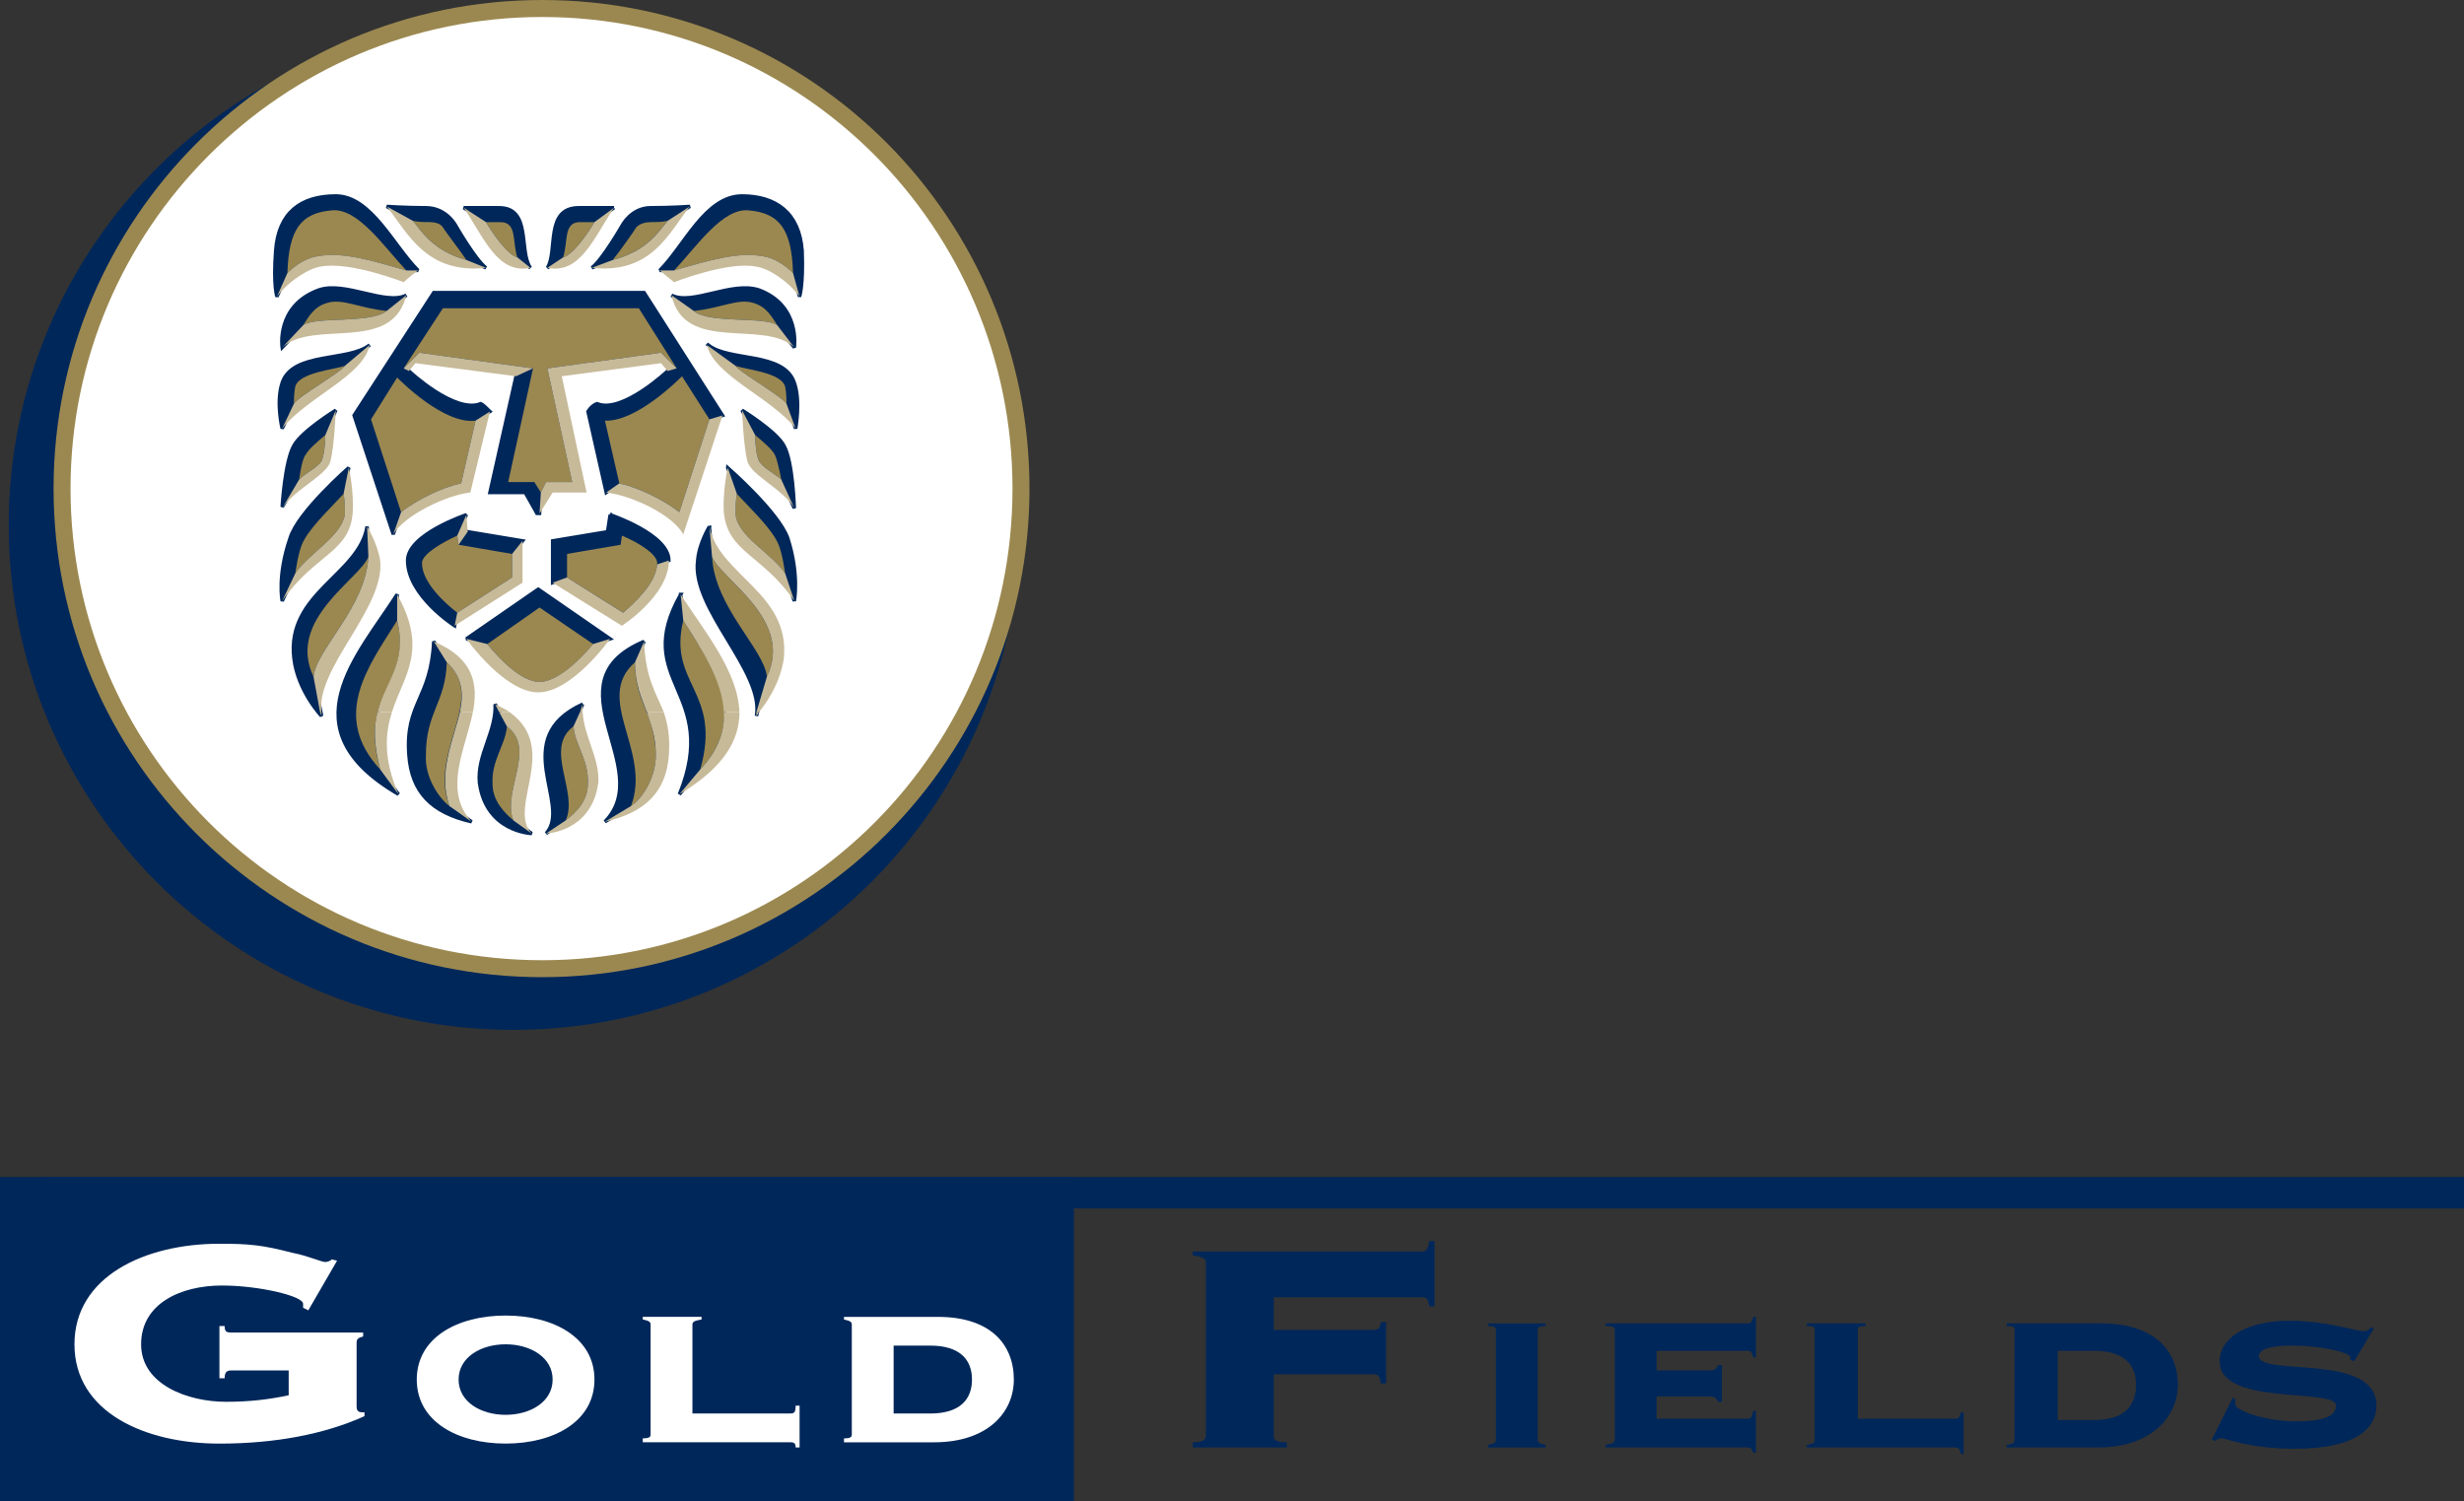 <?xml version="1.0" encoding="UTF-8"?>
<svg id="Page_1" data-name="Page 1" xmlns="http://www.w3.org/2000/svg" viewBox="0 0 714.72 435.42">
  <rect x="0" y="0" width="714.72" height="435.42" fill="#333333" stroke="none"/>
  <defs>
    <style>
      .cls-1, .cls-2 {
        stroke: #00275a;
        stroke-miterlimit: 2.41;
      }

      .cls-1, .cls-2, .cls-3, .cls-4, .cls-5, .cls-6 {
        fill-rule: evenodd;
      }

      .cls-1, .cls-5 {
        fill: #00275a;
      }

      .cls-2 {
        fill: none;
      }

      .cls-3 {
        fill: #fff;
      }

      .cls-4 {
        fill: #9b8850;
      }

      .cls-6 {
        fill: #c7ba99;
      }
    </style>
  </defs>
  <g id="Layer_1-2" data-name="Layer 1">
    <g>
      <polygon class="cls-5" points="0 341.44 311.5 341.44 311.5 435.42 0 435.42 0 341.44 0 341.44"/>
      <path class="cls-3" d="M83.75,404.73c-5.31,1.14-10.99,1.9-18.19,1.9-10.99,0-24.63-4.93-24.63-16.68s11.37-17.05,23.49-17.05c10.61,0,23.5,3.03,23.5,5.3v1.14l1.51.76,8.34-14.4-1.52-.38c-.38.38-1.14.76-1.9.76-1.14,0-5.3-1.89-9.47-2.65-8.71-2.27-12.51-2.65-21.22-2.65-21.6,0-42.06,9.47-42.06,29.18s20.46,28.8,42.06,28.8c15.92,0,30.32-2.66,42.06-7.96v-1.13h-.76c-1.52,0-1.52-1.14-1.52-1.9v-18.19c0-1.13.38-1.51,1.9-1.9v-1.14h-38.27c-1.52,0-1.9-.38-1.9-1.89h-1.52v15.16h1.52c0-1.51.38-2.28,1.9-2.28h16.67v7.2h0Z"/>
      <path class="cls-3" d="M146.66,389.95c7.2,0,13.64,3.79,13.64,10.23s-6.44,10.23-13.64,10.23-13.64-3.79-13.64-10.23,6.44-10.23,13.64-10.23h0ZM146.66,381.61c-14.02,0-25.77,6.44-25.77,18.57s11.75,18.57,25.77,18.57,25.77-6.44,25.77-18.57-11.75-18.57-25.77-18.57h0Z"/>
      <path class="cls-3" d="M200.85,384.26c0-.76.38-1.13,2.65-1.51v-.76h-17.05v.76c1.89.38,2.27.75,2.27,1.51v31.83c0,.76-.38,1.14-2.27,1.14v1.14h42.82c1.14,0,1.52.38,1.52,1.51h1.14v-12.13h-1.14c0,1.9-.38,2.27-1.52,2.27h-28.42v-25.77h0Z"/>
      <path class="cls-3" d="M247.08,416.1c0,.76-.38,1.14-2.27,1.14v1.14h26.15c15.54,0,23.12-8.71,23.12-18.19,0-10.23-6.82-18.19-21.98-18.19h-27.29v.76c1.9.38,2.27.75,2.27,1.51v31.83h0ZM259.21,390.33h10.61c8.71,0,12.12,4.17,12.12,9.85s-3.41,9.85-12.12,9.85h-10.61v-19.7h0Z"/>
      <g>
        <path class="cls-5" d="M416.1,360.01h-1.52c-.38,2.28-.76,3.03-2.27,3.03h-66.32v1.14c3.03.38,3.79,1.13,3.79,1.89v50.41c0,1.13-.76,1.89-3.79,1.89v1.51h27.29v-1.51c-3.41,0-3.79-.76-3.79-1.89v-17.82h28.8c1.52,0,1.89.38,2.27,2.66h1.52v-17.82h-1.52c-.38,1.9-.76,2.28-2.27,2.28h-28.8v-9.47h42.83c1.52,0,1.89.38,2.27,2.65h1.52v-18.95h0Z"/>
        <path class="cls-5" d="M448.31,419.89v-.75c-1.89-.38-2.27-.76-2.27-1.52v-31.83c0-.76.38-1.14,2.27-1.14v-.76h-16.67v.76c1.9,0,2.28.38,2.28,1.14v31.83c0,.76-.38,1.14-2.28,1.52v.75h16.67Z"/>
        <path class="cls-5" d="M499.47,396.01h-1.14c-.38.76-.75,1.52-2.27,1.52h-15.54v-5.69h26.53c.76,0,1.14.38,1.52,1.9h.76v-11.75h-.76c-.38,1.51-.76,1.89-1.52,1.89h-41.31v.76c2.27,0,2.65.38,2.65,1.14v31.83c0,.76-.38,1.14-2.65,1.52v.75h41.31c.76,0,1.14.38,1.52,1.52h.76v-12.13h-.76c-.38,1.89-.76,2.27-1.52,2.27h-26.53v-6.44h15.54c1.52,0,1.89.76,2.27,1.52h1.14v-10.61h0Z"/>
        <path class="cls-5" d="M538.88,385.78c0-.76.38-1.14,2.27-1.14v-.76h-17.05v.76c2.27,0,2.27.38,2.27,1.14v31.83c0,.76,0,1.14-2.27,1.52v.75h43.2c.76,0,1.14.38,1.51,1.9h.76v-12.13h-.76c-.38,1.51-.76,1.89-1.51,1.89h-28.42v-25.77h0Z"/>
        <path class="cls-5" d="M584.35,417.61c0,.76,0,1.14-2.28,1.52v.75h26.53c15.16,0,23.12-8.71,23.12-18.19,0-10.23-7.2-17.81-22.36-17.81h-27.29v.76c2.28,0,2.28.38,2.28,1.14v31.83h0ZM596.86,391.84h10.61c8.71,0,12.12,4.17,12.12,9.85,0,6.06-3.41,10.23-12.12,10.23h-10.61v-20.09h0Z"/>
        <path class="cls-5" d="M641.58,417.61l1.13.38c.38-.38.76-.76,1.52-.76,1.89,0,7.96,3.03,21.6,3.03,18.19,0,23.5-6.44,23.5-12.51,0-15.54-34.11-8.34-34.11-14.4,0-1.52,2.28-3.03,9.47-3.03,7.96,0,17.05,1.89,17.05,3.41v.75l1.14.38,5.68-9.47-.76-.38c-.75.76-1.13,1.13-2.27,1.13-2.27,0-10.61-3.03-21.6-3.03-12.13,0-20.09,4.92-20.09,11.75,0,13.26,33.73,7.58,33.73,12.88,0,3.03-3.41,4.55-11.75,4.55s-17.43-3.03-17.43-4.93v-1.51l-.76-.38-6.06,12.13h0Z"/>
      </g>
      <polygon class="cls-5" points="11.75 341.44 714.72 341.44 714.72 350.54 11.75 350.54 11.75 341.44 11.75 341.44"/>
      <path class="cls-1" d="M3.03,152.34C3.03,71.62,68.59,6.44,148.93,6.44s146.28,65.18,146.28,145.9-65.56,145.9-146.28,145.9S3.03,232.68,3.03,152.34h0Z"/>
      <path class="cls-3" d="M17.43,141.73C17.43,64.8,79.96,2.27,157.27,2.27s139.46,62.53,139.46,139.46-62.53,139.46-139.46,139.46S17.43,219.04,17.43,141.73h0Z"/>
      <path class="cls-5" d="M132.63,177.73l-.76,3.79s-13.64-8.71-13.64-18.94c0-7.58,17.05-13.26,17.05-13.26l-2.65,6.06.38,2.65,2.65-3.79,15.92,2.65-3.03,3.79v6.82l-15.92,10.23h0ZM134.53,60.26h10.23c9.47,0,5.68,12.5,9.09,17.43l-3.79-3.03c-3.03-.76-7.58-7.58-9.1-10.23l-6.44-4.17h0ZM87.92,94.36l-6.07,6.44s-1.89-12.13,10.61-16.68c7.58-2.65,19.33,4.55,25.39,1.52l-5.68,4.55c-4.55,3.79-20.84,1.52-24.25,4.17h0ZM148.93,237.99l5.3,3.79s-13.26-.38-15.16-14.78c-.76-7.96,4.93-14.78,4.55-22.74l3.41,6.44c8.72,6.44-1.52,18.95,1.89,27.29h0ZM130.36,233.82l6.44,4.55c-11.75-2.66-17.43-8.72-18.19-19.33-1.14-15.16,6.44-16.3,7.2-32.97l3.79,6.06c11.75,10.61-5.31,25.77.76,41.69h0ZM110.28,223.2l5.3,7.2c-32.59-18.94-11.75-40.17-.38-57.98v7.58c4.55,18.57-11.37,20.47-4.92,43.2h0ZM90.95,196.3l2.27,10.99v.38s-6.82-7.2-7.96-16.67c-2.27-18.95,18.95-24.26,21.22-38.28l.38,8.72c-.76,14.78-15.16,26.9-15.92,34.87h0ZM85.65,166.36l-3.79,7.96s-1.51-7.2,2.27-18.19c2.27-7.58,17.05-20.47,17.05-20.47l-1.52,7.58c.38,1.89.38,4.17.38,6.06-1.14,6.44-10.23,10.99-14.4,17.05h0ZM86.78,139.08l-4.93,7.96c0,.38.76-13.26,3.41-17.81,2.28-4.17,12.13-10.23,12.13-10.23l-3.03,7.2c0,2.65-.38,6.06-1.14,7.58-1.14,1.89-4.55,3.41-6.44,5.31h0ZM85.26,117.1l-3.41,7.2s-1.89-7.58,0-13.26c3.03-9.09,19.33-6.06,25.39-10.99l-7.2,6.06c-1.14,1.89-13.26,8.71-14.78,10.99h0ZM83.37,79.2l-3.03,6.82s-1.14-3.03-.38-13.26c.76-10.99,7.2-15.92,17.43-15.92s16.67,14.4,23.88,21.6h-3.41c-10.61-3.03-18.19-5.31-25.39-4.17-3.41.38-6.82,2.65-9.1,4.93h0ZM211.08,135.67s14.78,12.89,17.43,20.47c3.41,10.61,2.27,18.19,1.89,18.19l-2.65-7.96c-4.17-6.07-13.64-10.61-14.4-17.05,0-1.89,0-4.17.38-6.06l-2.65-7.58h0ZM205.4,100.05c6.06,4.93,21.98,1.89,25.01,10.99,1.89,5.3.38,12.88.38,13.26l-2.65-7.2c-1.51-2.27-13.64-9.1-14.78-10.99l-7.96-6.06h0ZM194.78,85.64c6.07,3.03,17.43-4.17,25.39-1.52,12.13,4.55,10.61,16.29,10.23,16.68l-4.93-6.44c-3.41-2.65-20.08-.38-24.25-4.17l-6.44-4.55h0ZM232.68,72.76c.38,10.23-.76,13.26-.76,13.26l-1.89-6.82c-2.27-2.27-5.68-4.55-9.1-4.93-7.2-1.14-14.78,1.14-25.39,4.17h-4.17c7.2-7.2,13.26-21.6,23.87-21.6,9.85,0,16.67,4.93,17.43,15.92h0ZM178.11,60.26l-5.68,4.17c-1.51,2.65-6.06,9.47-9.1,10.23l-4.55,3.03c3.03-4.93-.76-17.43,9.1-17.43h10.23ZM200.09,59.88l-6.44,4.17c-2.27,2.65-5.69,8.72-15.92,11.37l-6.07,2.27c3.03-2.27,8.72-12.13,8.72-12.13,0,0,2.65-5.3,8.34-5.3,6.06,0,11.37-.38,11.37-.38h0ZM227.37,129.23c2.65,4.55,3.03,17.81,3.03,18.19l-3.79-8.34c-2.27-1.9-5.31-3.41-6.44-5.31-.76-1.51-1.14-4.93-1.14-7.58l-3.79-7.2s9.85,6.06,12.13,10.23h0ZM205.77,152.72l.76,8.72c2.27,6.44,23.87,18.19,15.92,34.87l-3.03,11.37c2.27-12.89-18.95-31.08-17.05-45.1.38-4.93,3.41-9.85,3.41-9.85h0ZM197.44,172.43l.76,7.58c8.34,13.27,19.33,27.67,4.93,43.2l-6.06,7.2c12.13-29.94-14.02-32.59.38-57.98h0ZM186.83,186.07l-2.65,6.06c0,11.75,5.68,14.4,6.07,26.9,0,6.44-3.79,12.5-7.2,14.78l-7.58,4.55c15.16-15.54-16.67-40.55,11.37-52.3h0ZM169.01,204.26l-2.65,6.44c.38,5.31,4.55,9.85,4.17,16.67,0,4.93-3.41,8.34-6.44,10.61l-5.68,3.79c7.58-8.34-10.99-27.66,10.61-37.52h0ZM156.13,170.91l20.84,14.4-4.93,1.51c-3.41,4.17-10.23,10.99-15.54,10.99s-11.75-6.82-15.16-10.99l-6.06-1.51,20.84-14.4h0ZM176.97,149.31s17.05,5.68,17.05,13.26l-3.41,1.14c-.38,5.68-6.82,11.37-9.85,14.02l-16.29-10.23-4.17,1.52v-12.13l15.92-2.65.76-4.93h0ZM123.54,60.26c6.06,0,8.72,5.3,8.72,5.3,0,0,5.68,9.85,8.71,12.13l-5.68-2.27c-9.85-2.65-13.26-8.72-15.54-11.37l-7.58-4.17s5.68.38,11.37.38h0ZM156.89,142.87l-.38,6.06h-.76l-3.41-6.06h-10.23l7.58-33.73,4.93-2.28-32.97-4.55-4.55,4.55,1.52.76s13.26,12.51,20.84,9.47c.76.38,1.51,1.14,2.65,2.27l-4.17,2.65-4.17,18.19c-5.31,1.13-12.51,4.54-17.43,8.34l-2.27,6.44-11.37-34.49,23.12-35.62h61.01l22.74,35.62-3.79,1.14-8.71,26.91c-4.93-3.79-12.13-7.2-17.43-8.34l-3.79,2.65-5.3-23.49c.76-1.14,1.52-1.89,2.65-2.27,7.2,3.03,20.46-9.47,20.46-9.47l2.65-.76-4.55-4.55-32.97,4.55,7.2,32.97h-7.58l-1.51,3.04h0Z"/>
      <path class="cls-2" d="M132.63,177.73l-.76,3.79s-13.64-8.71-13.64-18.94c0-7.58,17.05-13.26,17.05-13.26l-2.65,6.06.38,2.65,2.65-3.79,15.92,2.65-3.03,3.79v6.82l-15.92,10.23h0ZM134.53,60.26h10.23c9.47,0,5.68,12.5,9.09,17.43l-3.79-3.03c-3.03-.76-7.58-7.58-9.1-10.23l-6.44-4.17h0ZM87.92,94.36l-6.07,6.44s-1.89-12.13,10.61-16.68c7.58-2.65,19.33,4.55,25.39,1.52l-5.68,4.55c-4.55,3.79-20.84,1.52-24.25,4.17h0ZM148.93,237.99l5.3,3.79s-13.26-.38-15.16-14.78c-.76-7.96,4.93-14.78,4.55-22.74l3.41,6.44c8.72,6.44-1.52,18.95,1.89,27.29h0ZM130.36,233.82l6.44,4.55c-11.75-2.66-17.43-8.72-18.19-19.33-1.14-15.16,6.44-16.3,7.2-32.97l3.79,6.06c11.75,10.61-5.31,25.77.76,41.69h0ZM110.28,223.2l5.3,7.2c-32.59-18.94-11.75-40.17-.38-57.98v7.58c4.55,18.57-11.37,20.47-4.92,43.2h0ZM90.95,196.3l2.27,10.99v.38s-6.82-7.2-7.96-16.67c-2.27-18.95,18.95-24.26,21.22-38.28l.38,8.72c-.76,14.78-15.16,26.9-15.92,34.87h0ZM85.65,166.36l-3.79,7.96s-1.51-7.2,2.27-18.19c2.27-7.58,17.05-20.47,17.05-20.47l-1.52,7.58c.38,1.89.38,4.17.38,6.06-1.14,6.44-10.23,10.99-14.4,17.05h0ZM86.78,139.08l-4.93,7.96s.76-13.26,3.41-17.81c2.28-4.17,12.13-10.23,12.13-10.23l-3.03,7.2c0,2.65-.38,6.06-1.14,7.58-1.14,1.89-4.55,3.41-6.44,5.31h0ZM85.26,117.1l-3.41,7.2s-1.89-7.58,0-13.26c3.03-9.09,19.33-6.06,25.39-10.99l-7.2,6.06c-1.14,1.89-13.26,8.71-14.78,10.99h0ZM83.37,79.2l-3.03,6.82s-1.14-3.03-.38-13.26c.76-10.99,7.2-15.92,17.43-15.92s16.67,14.4,23.88,21.6h-3.41c-10.61-3.03-18.19-5.31-25.39-4.17-3.41.38-6.82,2.65-9.1,4.93h0ZM211.08,135.67s14.78,12.89,17.43,20.47c3.41,10.61,1.89,18.19,1.89,18.19l-2.65-7.96c-4.17-6.07-13.64-10.61-14.4-17.05,0-1.89,0-4.17.38-6.06l-2.65-7.58h0ZM205.4,100.05c6.06,4.93,21.98,1.89,25.01,10.99,1.89,5.3.38,13.26.38,13.26l-2.65-7.2c-1.51-2.27-13.64-9.1-14.78-10.99l-7.96-6.06h0ZM194.78,85.64c6.07,3.03,17.43-4.17,25.39-1.52,12.13,4.55,10.23,16.68,10.23,16.68l-4.93-6.44c-3.41-2.65-20.08-.38-24.25-4.17l-6.44-4.55h0ZM232.68,72.76c.38,10.23-.76,13.26-.76,13.26l-1.89-6.82c-2.27-2.27-5.68-4.55-9.1-4.93-7.2-1.14-14.78,1.14-25.39,4.17h-4.17c7.2-7.2,13.26-21.6,23.87-21.6,9.85,0,16.67,4.93,17.43,15.92h0ZM178.11,60.26l-5.68,4.17c-1.51,2.65-6.06,9.47-9.1,10.23l-4.55,3.03c3.03-4.93-.76-17.43,9.1-17.43h10.23ZM200.09,59.88l-6.44,4.17c-2.27,2.65-5.69,8.72-15.92,11.37l-6.07,2.27c3.03-2.27,8.72-12.13,8.72-12.13,0,0,2.65-5.3,8.34-5.3,6.06,0,11.37-.38,11.37-.38h0Z"/>
      <path class="cls-2" d="M227.37,129.23c2.65,4.55,3.03,18.19,3.03,18.19l-3.79-8.34c-2.27-1.9-5.31-3.41-6.44-5.31-.76-1.51-1.14-4.93-1.14-7.58l-3.79-7.2s9.85,6.06,12.13,10.23h0ZM205.77,152.72l.76,8.72c2.27,6.44,23.87,18.19,15.92,34.87l-3.03,11.37c2.27-12.89-18.95-31.08-17.05-45.1.38-4.93,3.41-9.85,3.41-9.85h0ZM197.44,172.43l.76,7.58c8.34,13.27,19.33,27.67,4.93,43.2l-6.06,7.2c12.13-29.94-14.02-32.59.38-57.98h0ZM186.83,186.07l-2.65,6.06c0,11.75,5.68,14.4,6.07,26.9,0,6.44-3.79,12.5-7.2,14.78l-7.58,4.55c15.16-15.54-16.67-40.55,11.37-52.3h0ZM169.01,204.26l-2.65,6.44c.38,5.31,4.55,9.85,4.17,16.67,0,4.93-3.41,8.34-6.44,10.61l-5.68,3.79c7.58-8.34-10.99-27.66,10.61-37.52h0ZM156.13,170.91l20.84,14.4-4.93,1.51c-3.41,4.17-10.23,10.99-15.54,10.99s-11.75-6.82-15.16-10.99l-6.06-1.51,20.84-14.4h0ZM176.97,149.31s17.05,5.68,17.05,13.26l-3.41,1.14c-.38,5.68-6.82,11.37-9.85,14.02l-16.29-10.23-4.17,1.52v-12.13l15.92-2.65.76-4.93h0ZM123.54,60.26c6.06,0,8.72,5.3,8.72,5.3,0,0,5.68,9.85,8.71,12.13l-5.68-2.27c-9.85-2.65-13.26-8.72-15.54-11.37l-7.58-4.17s5.68.38,11.37.38h0ZM156.89,142.87l-.38,6.06h-.76l-3.41-6.06h-10.23l7.58-33.73,4.93-2.28-32.97-4.55-4.55,4.55,1.52.76s13.26,12.51,20.84,9.47c.76.38,1.51,1.14,2.65,2.27l-4.17,2.65-4.17,18.19c-5.31,1.13-12.51,4.54-17.43,8.34l-2.27,6.44-11.37-34.49,23.12-35.62h61.01l22.74,35.62-3.79,1.14-8.71,26.91c-4.93-3.79-12.13-7.2-17.43-8.34l-3.79,2.65-5.3-23.49c.76-1.14,1.52-1.89,2.65-2.27,7.2,3.03,20.46-9.47,20.46-9.47l2.65-.76-4.55-4.55-32.97,4.55,7.2,32.97h-7.58l-1.51,3.04h0Z"/>
      <path class="cls-4" d="M115.2,109.52c1.14,1.13,13.64,13.64,22.74,12.51l-4.17,18.19c-5.31,1.13-12.51,4.54-17.43,8.34l-8.72-26.91,7.58-12.13h0ZM197.82,109.14l7.96,12.5-8.71,26.91c-4.93-3.79-12.13-7.2-17.43-8.34l-4.17-18.19c9.1.38,21.22-11.75,22.36-12.88h0ZM156.89,142.87l-1.9-3.04h-7.58l7.2-32.97-32.97-4.55-4.55,4.55,11.37-17.43h56.85l10.99,17.43-4.55-4.55-32.97,4.55,7.2,32.97h-7.58l-1.51,3.04h0ZM133.01,158.02l15.54,2.66v6.82l-15.92,10.23c-3.41-2.65-10.23-8.72-10.23-14.4,0-2.65,6.06-6.06,10.23-7.96l.38,2.65h0ZM172.05,186.83c-3.41,4.17-10.23,10.99-15.54,10.99s-11.75-6.82-15.16-10.99l15.16-10.61,15.54,10.61h0ZM190.62,163.33v.38c-.38,5.68-6.82,11.37-9.85,14.02l-16.29-10.23v-6.82l15.54-2.66.38-2.65c4.55,1.9,10.23,5.31,10.23,7.96h0ZM195.54,78.45c10.61-3.03,18.19-5.31,25.39-4.17,3.41.38,6.82,2.65,9.1,4.93-.38-12.51-3.79-17.43-12.89-18.19-7.58-.76-15.16,10.61-21.6,17.43h0ZM163.33,74.66c3.03-.76,7.58-7.58,9.1-10.23h-4.17c-4.93,0-3.41,5.68-4.93,10.23h0ZM177.73,75.41c10.23-2.65,13.64-8.72,15.92-11.37-1.52.38-3.03.38-4.55.38-1.89,0-3.41.38-4.55,1.52-.38.76-4.93,7.2-6.82,9.47h0ZM201.23,90.19c4.17,3.79,20.84,1.52,24.25,4.17-1.52-2.27-3.03-5.31-6.82-6.44-4.55-1.52-9.47,1.52-17.43,2.27h0ZM213.35,106.11c1.14,1.89,13.26,8.71,14.78,10.99,0-1.14,0-3.03-.38-4.93-1.14-4.17-11.37-4.93-14.4-6.06h0ZM224.72,131.88c-.76-1.51-3.41-3.79-5.68-5.68,0,2.65.38,6.06,1.14,7.58,1.14,1.89,4.17,3.41,6.44,5.31,0,0-1.14-6.06-1.9-7.2h0ZM213.73,143.25c-.38,1.89-.38,4.17-.38,6.06.76,6.44,10.23,10.99,14.4,17.05-.38-2.27-.76-5.31-1.89-8.34-1.9-4.54-7.58-9.85-12.13-14.77h0ZM206.53,161.44c.76,14.78,15.16,26.9,15.92,34.87,7.96-16.68-13.64-28.43-15.92-34.87h0ZM203.12,223.2c14.4-15.53,3.41-29.93-4.93-43.2-4.55,18.57,11.37,20.47,4.93,43.2h0ZM184.17,192.13c-12.12,10.61,4.93,25.77-1.14,41.69,3.41-2.28,7.2-8.34,7.2-14.78-.38-12.51-6.07-15.16-6.07-26.9h0ZM166.36,210.7c-8.71,6.44,1.52,18.95-2.27,27.29,3.03-2.28,6.44-5.68,6.44-10.61.38-6.82-3.79-11.37-4.17-16.67h0ZM117.86,78.45c-10.61-3.03-18.19-5.31-25.39-4.17-3.41.38-6.82,2.65-9.1,4.93.38-12.51,3.79-17.43,12.89-18.19,7.58-.76,15.16,10.61,21.6,17.43h0ZM135.29,75.41c-9.85-2.65-13.26-8.72-15.54-11.37,1.52.38,3.03.38,4.55.38,1.9,0,3.41.38,4.17,1.52.38.76,5.31,7.2,6.82,9.47h0ZM100.04,106.11c-1.14,1.89-13.26,8.71-14.78,10.99,0-1.14,0-3.03.38-4.93,1.14-4.17,11.37-4.93,14.4-6.06h0ZM88.68,131.88c.76-1.51,3.41-3.79,5.68-5.68,0,2.65-.38,6.06-1.14,7.58-1.14,1.89-4.55,3.41-6.44,5.31,0,0,.76-6.06,1.9-7.2h0ZM99.67,143.25c.38,1.89.38,4.17.38,6.06-1.14,6.44-10.23,10.99-14.4,17.05.38-2.27.76-5.31,1.89-8.34,1.89-4.54,7.58-9.85,12.13-14.77h0ZM106.86,161.44c-.76,14.78-15.16,26.9-15.92,34.87-7.96-16.68,13.64-28.43,15.92-34.87h0ZM110.28,223.2c-14.4-15.53-3.41-29.93,4.92-43.2,4.55,18.57-11.37,20.47-4.92,43.2h0ZM129.6,192.13c11.75,10.61-5.31,25.77.76,41.69-3.03-2.28-7.2-8.34-6.82-14.78,0-12.51,5.68-15.16,6.06-26.9h0ZM147.04,210.7c8.72,6.44-1.52,18.95,1.89,27.29-2.65-2.28-6.06-5.68-6.06-10.61-.38-6.82,3.79-11.37,4.17-16.67h0ZM112.17,90.19c-4.55,3.79-20.84,1.52-24.25,4.17,1.51-2.27,3.03-5.31,6.82-6.44,4.55-1.52,9.47,1.52,17.43,2.27h0ZM150.07,74.66c-3.03-.76-7.58-7.58-9.1-10.23h4.17c4.92,0,3.41,5.68,4.92,10.23h0Z"/>
      <path class="cls-4" d="M20.46,141.73c0,75.41,61.01,136.81,136.81,136.81s136.42-61.39,136.42-136.81S232.68,4.93,157.27,4.93,20.46,66.32,20.46,141.73h0ZM15.54,141.73C15.54,63.67,78.82,0,157.27,0s141.35,63.67,141.35,141.73-63.29,141.73-141.35,141.73S15.54,220.18,15.54,141.73h0Z"/>
      <path class="cls-6" d="M92.85,206.53l.38,1.14v-1.14h-.38ZM109.52,206.53c-1.14,4.17-1.14,9.48.76,16.67l5.3,7.2c-4.55-10.61-3.79-17.81-1.89-23.87h-4.17ZM133.39,206.53c-1.89,8.34-6.44,17.43-3.03,27.29l6.44,4.55c-8.34-9.1-1.89-20.85.38-31.84h-3.79ZM144.76,206.53l2.27,4.17c8.72,6.44-1.52,18.95,1.89,27.29l5.3,3.79c-7.2-7.58,8.34-24.63-6.44-35.24h-3.03ZM169.01,206.53c.38,7.2,4.93,13.27,4.55,20.47-1.9,14.4-15.16,14.78-15.16,14.78l5.68-3.79c3.03-2.28,6.44-5.68,6.44-10.61.38-6.82-3.79-11.37-4.17-16.67l1.89-4.17h.76ZM192.51,206.53c1.14,3.41,1.89,6.82,1.51,12.51-.76,10.61-6.82,16.67-18.57,19.33l7.58-4.55c3.41-2.28,7.2-8.34,7.2-14.78,0-5.68-1.52-9.09-2.65-12.51h4.93ZM214.49,206.53c0,7.96-4.17,15.92-17.43,23.87l6.06-7.2c5.31-5.68,7.2-11.36,6.82-16.67h4.55ZM220.17,206.53c-.38.76-.76,1.14-.76,1.14v-1.14h.76Z"/>
      <path class="cls-6" d="M93.22,206.53c-1.52-12.88,18.57-30.32,17.05-43.96-.76-4.93-3.79-9.85-3.79-9.85l.38,8.72c-.76,14.78-15.16,26.9-15.92,34.87l1.9,10.23h.38ZM113.69,206.53c3.41-10.61,10.61-17.81,1.51-34.1v7.58c3.03,12.51-3.41,17.43-5.68,26.53h4.17ZM137.18,206.53c1.52-7.96.38-15.53-11.37-20.46l3.79,6.06c4.55,4.17,4.93,9.09,3.79,14.4h3.79ZM147.79,206.53c-1.14-.76-2.65-1.52-4.17-2.27l1.14,2.27h3.03ZM168.26,206.53l.76-2.27v2.27h-.76ZM187.59,206.53c-1.52-4.17-3.41-7.96-3.41-14.4l2.65-6.06c.38,10.61,3.41,14.78,5.69,20.46h-4.93ZM209.94,206.53c-.38-9.09-6.44-18.19-11.75-26.53l-.76-7.58c6.82,10.61,16.67,22.36,17.05,34.1h-4.55ZM219.42,206.53l3.03-10.23c7.96-16.68-13.64-28.43-15.92-34.87l-.76-8.72c2.65,14.02,23.5,19.33,21.6,38.28-1.14,7.58-5.31,13.26-7.2,15.53h-.76ZM160.3,169.02l20.08,12.5s13.64-8.71,13.64-18.94l-3.41,1.14c-.38,5.68-6.82,11.37-9.85,14.02l-16.29-10.23-4.17,1.52h0ZM156.51,148.93l3.79-6.06h9.85l-7.2-33.73,28.8-3.79,1.89,2.27,2.65-.76-4.55-4.55-32.97,4.55,7.2,32.97h-7.58l-1.51,3.04-.38,6.06h0ZM149.69,109.14l-29.18-3.79-1.9,2.27-1.52-.76,4.55-4.55,32.97,4.55-4.93,2.28h0ZM179.63,140.22c5.3,1.13,12.51,4.54,17.43,8.34l8.71-26.91,3.79-1.14-11.37,34.49c-3.03-5.68-15.16-11.37-22.36-12.13l3.79-2.65h0ZM116.34,148.55c4.93-3.79,12.12-7.2,17.43-8.34l4.17-18.19,4.17-2.65-5.68,23.49c-6.82.76-18.95,6.44-22.36,12.13l2.27-6.44h0ZM133.01,158.02l-.38-2.65,2.65-6.06.38,4.93-2.65,3.79h0ZM148.55,160.68v6.82l-15.92,10.23-.76,3.79,19.7-12.5v-12.13l-3.03,3.79h0ZM135.29,185.31s10.99,15.53,20.84,15.53,20.84-15.53,20.84-15.53l-4.93,1.51c-3.41,4.17-10.23,10.99-15.54,10.99s-11.75-6.82-15.16-10.99l-6.06-1.51h0ZM230.41,174.32c-9.47-13.64-19.33-14.02-20.46-25.77-.38-6.06,1.14-12.89,1.14-12.89l2.65,7.58c-.38,1.89-.38,4.17-.38,6.06.76,6.44,10.23,10.99,14.4,17.05l2.65,7.96h0ZM230.41,147.42c-3.41-5.68-12.51-9.47-13.64-13.64-1.14-4.55-1.52-14.78-1.52-14.78l3.79,7.2c0,2.65.38,6.06,1.14,7.58,1.14,1.89,4.17,3.41,6.44,5.31l3.79,8.34h0ZM178.11,60.26c-6.06,9.09-9.85,19.32-19.33,17.43l4.55-3.03c3.03-.76,7.58-7.58,9.1-10.23l5.68-4.17h0ZM200.09,59.88c-6.06,7.58-10.99,19.7-28.42,17.81l6.07-2.27c10.23-2.65,13.64-8.72,15.92-11.37l6.44-4.17h0ZM231.92,86.02c-3.41-4.55-9.1-8.34-12.89-8.72-7.96-1.52-23.49,4.55-23.49,4.55-1.52-1.14-4.17-3.41-4.17-3.41h4.17c10.61-3.03,18.19-5.31,25.39-4.17,3.41.38,6.82,2.65,9.1,4.93l1.89,6.82h0ZM230.41,100.8c-8.72-8.34-31.83,1.89-35.62-15.16l6.44,4.55c4.17,3.79,20.84,1.52,24.25,4.17l4.93,6.44h0ZM213.35,106.11c1.14,1.89,13.26,8.71,14.78,10.99l2.65,7.2c-7.2-9.09-23.5-15.15-25.77-24.25l8.34,6.06h0ZM134.53,60.26c6.06,9.09,9.85,19.32,19.33,17.43l-3.79-3.03c-3.03-.76-7.58-7.58-9.1-10.23l-6.44-4.17h0ZM112.17,59.88c6.06,7.58,11.37,19.7,28.8,17.81l-5.68-2.27c-9.85-2.65-13.26-8.72-15.54-11.37l-7.58-4.17h0ZM81.85,174.32c9.48-13.64,19.71-14.02,20.47-25.77.38-6.06-1.14-12.89-1.14-12.89l-1.52,7.58c.38,1.89.38,4.17.38,6.06-1.14,6.44-10.23,10.99-14.4,17.05l-3.79,7.96h0ZM81.85,147.42c3.79-5.68,12.89-9.47,14.02-13.64,1.14-4.55,1.52-14.78,1.52-14.78l-3.03,7.2c0,2.65-.38,6.06-1.14,7.58-1.14,1.89-4.55,3.41-6.44,5.31l-4.93,8.34h0ZM100.04,106.11c-1.14,1.89-13.26,8.71-14.78,10.99l-3.41,7.2c7.2-9.09,23.5-15.15,25.39-24.25l-7.2,6.06h0ZM80.34,86.02c3.41-4.55,9.47-8.34,12.88-8.72,8.34-1.52,23.88,4.55,23.88,4.55,1.14-1.14,4.17-3.41,4.17-3.41h-3.41c-10.61-3.03-18.19-5.31-25.39-4.17-3.41.38-6.82,2.65-9.1,4.93l-3.03,6.82h0ZM81.85,100.8c9.1-8.34,31.83,1.89,36-15.16l-5.68,4.55c-4.55,3.79-20.84,1.52-24.25,4.17l-6.07,6.44h0Z"/>
    </g>
  </g>
</svg>